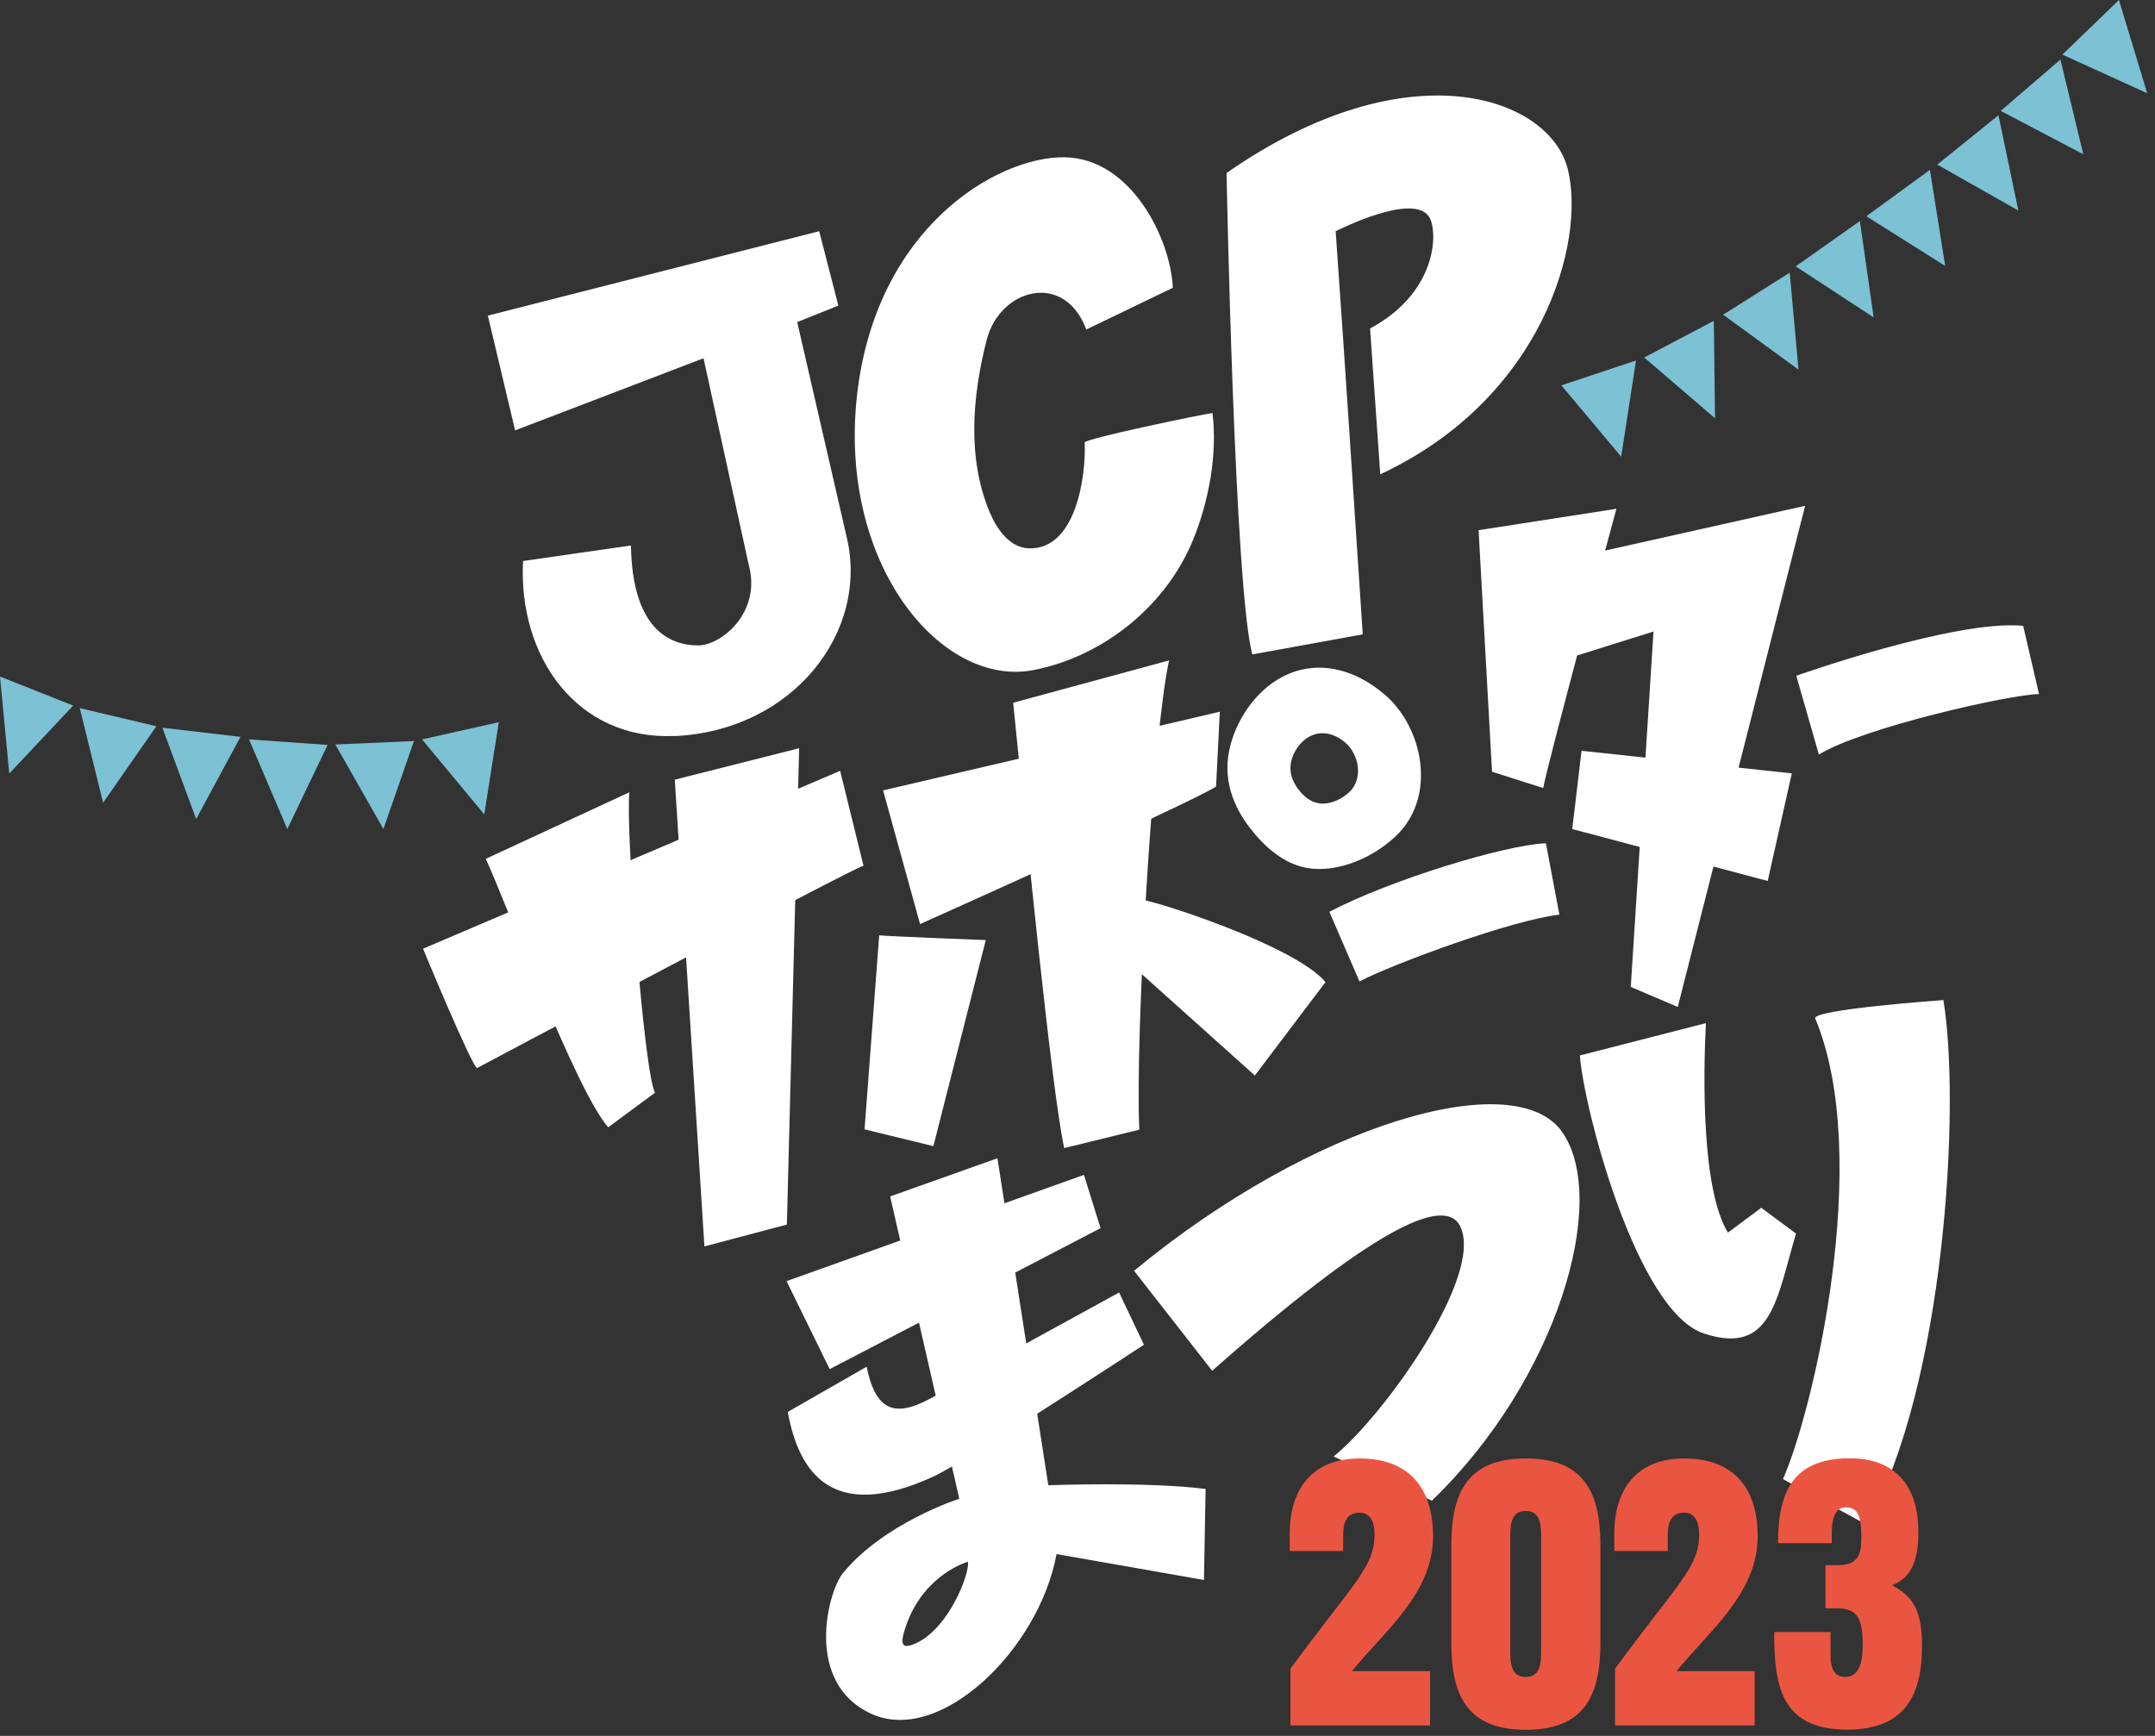 <?xml version="1.0" encoding="UTF-8" standalone="no"?>
<!DOCTYPE svg PUBLIC "-//W3C//DTD SVG 1.1//EN" "http://www.w3.org/Graphics/SVG/1.1/DTD/svg11.dtd">
<svg width="100%" height="100%" viewBox="0 0 144 116" version="1.1" xmlns="http://www.w3.org/2000/svg" xmlns:xlink="http://www.w3.org/1999/xlink" xml:space="preserve" xmlns:serif="http://www.serif.com/" style="fill-rule:evenodd;clip-rule:evenodd;stroke-linejoin:round;stroke-miterlimit:2;">
    <rect x="0" y="0" width="144" height="116" fill="#333333" stroke="none"/>
    <g id="_お客様用レイヤー">
        <g>
            <g>
                <path d="M28.27,63.4C28.27,63.4 31.51,71.24 31.88,71.37C31.88,71.37 57.07,57.97 57.7,57.85L56.14,51.51L28.28,63.39L28.27,63.4Z" style="fill:white;fill-rule:nonzero;"/>
                <path d="M32.46,57.39L42.06,52.94C41.78,55.29 43.04,71.77 43.77,73.02L40.64,75.33C38.45,72.82 33.79,60.25 32.46,57.39Z" style="fill:white;fill-rule:nonzero;"/>
                <path d="M45.09,52.1L53.4,50L52.58,81.83L47.07,83.29L45.09,52.1Z" style="fill:white;fill-rule:nonzero;"/>
                <path d="M59.01,52.82L61.48,61.75C61.48,61.75 79.58,53.65 81.26,52.56L81.51,47.56L59,52.82L59.01,52.82Z" style="fill:white;fill-rule:nonzero;"/>
                <path d="M67.7,46.96L78.12,44.13C77.04,48.99 75.84,69.18 76.13,75.49L71.11,76.72C70.24,72.63 68.61,55.92 67.7,46.95L67.7,46.96Z" style="fill:white;fill-rule:nonzero;"/>
                <path d="M58.74,62.5C59.29,62.57 65.87,62.82 65.87,62.82L62.37,76.59L57.77,75.47L58.75,62.49L58.74,62.5Z" style="fill:white;fill-rule:nonzero;"/>
                <path d="M92.55,46.44C91,45.08 88.95,44.26 86.89,44.77C86.73,44.81 86.57,44.86 86.42,44.91C84.45,45.6 82.98,47.44 82.34,49.38C81.62,51.56 82.15,53.56 83.54,55.35C84.5,56.59 85.75,57.7 87.29,57.99C89.44,58.4 92.01,57.2 93.48,55.66C95.94,53.08 95.1,48.66 92.56,46.44L92.55,46.44ZM90.23,52.86C89.72,53.4 88.82,53.82 88.07,53.67C87.53,53.57 87.09,53.18 86.76,52.75C86.28,52.12 86.09,51.42 86.34,50.66C86.57,49.98 87.08,49.34 87.77,49.1C87.82,49.08 87.88,49.06 87.93,49.05C88.65,48.87 89.37,49.16 89.91,49.64C90.8,50.42 91.09,51.96 90.23,52.87L90.23,52.86Z" style="fill:white;fill-rule:nonzero;"/>
                <path d="M100.6,38.28L120.62,33.8L112.11,67.29L108.97,65.95L110.49,42.2L100.51,45.33L100.6,38.28Z" style="fill:white;fill-rule:nonzero;"/>
                <path d="M98.8,35.43L108.01,34C108.01,34 103.32,51.37 103.12,52.66L99.7,51.57L98.8,35.42L98.8,35.43Z" style="fill:white;fill-rule:nonzero;"/>
                <path d="M52.56,85.61L55.44,91.49L73.54,82.07L72.43,78.51L52.56,85.61Z" style="fill:white;fill-rule:nonzero;"/>
                <path d="M97.58,81.96C96.53,79.79 91.58,82.25 81,91.6L75.78,84.92C87.65,75.1 101.31,71.09 104.42,75.69C107.53,80.28 104.06,92.2 95.68,100.28L89.11,97.33C92.37,94.73 99.18,85.28 97.58,81.97L97.58,81.96Z" style="fill:white;fill-rule:nonzero;"/>
                <path d="M105.57,70.53L113.99,68.37C113.8,72.14 113.72,79.5 115.46,82.37L117.69,80.71L120.01,82.43C118.71,86.83 118.38,90.6 113.86,89.11C109.33,87.62 105.8,73.91 105.57,70.53Z" style="fill:white;fill-rule:nonzero;"/>
                <path d="M121.29,68.07C121.03,67.45 129.86,66.83 129.86,66.83C131.02,73.81 129.98,92.55 124.74,101.89L119.14,98.84C121.11,94.41 125.19,77.44 121.3,68.06L121.29,68.07Z" style="fill:white;fill-rule:nonzero;"/>
                <path d="M65.46,91.49C61.86,93.59 58.9,96.28 57.91,91.33L52.64,94.35C53.37,98.35 55.57,101.8 62.39,98.66C64.55,97.66 76.44,89.86 76.44,89.86L74.78,86.37L65.46,91.48L65.46,91.49Z" style="fill:white;fill-rule:nonzero;"/>
                <path d="M45.05,49.18C38.58,49.46 34.62,43.92 34.95,37.49L42.16,36.45C42.25,41.98 44.69,43.12 46.64,43.13C48.2,43.13 50.9,40.93 50.03,37.74L47.01,23.94L34.42,28.76L32.6,21.09L54.74,15.45L56.02,20.42L53.27,21.52L56.56,35.82C58.13,42.22 52.97,48.84 45.05,49.19L45.05,49.18Z" style="fill:white;fill-rule:nonzero;"/>
                <path d="M72.59,22.02L78.37,19.23C78.23,16 75.61,10.57 71.13,10.51C66.65,10.45 58.5,15.19 57.26,26.48C56.03,37.78 62.92,45.95 69.04,44.78C73.72,43.88 77.92,40.49 79.72,36.08C80.77,33.52 81.36,30.36 81.02,27.6C80.26,27.7 72.46,29.32 72.48,29.57C72.58,31.8 71.9,36.78 68.72,36.64C67.49,36.59 66.63,35.4 66.15,34.27C64.62,30.66 64.96,26.52 65.93,22.72C66.81,19.28 71.13,18.09 72.59,22.03L72.59,22.02Z" style="fill:white;fill-rule:nonzero;"/>
                <path d="M92.24,31.69C103.08,26.63 105.96,16.2 104.77,11.33C103.58,6.47 94.11,3.1 81.96,11.56C81.96,11.56 82.48,39.22 83.68,43.73L91.06,42.39C90.46,33.41 89.89,24.43 89.25,15.45C90.29,14.94 94.72,12.88 95.56,14.61C96.08,15.69 95.95,19.59 91.55,21.95L92.23,31.68L92.24,31.69Z" style="fill:white;fill-rule:nonzero;"/>
                <path d="M120.03,45.16L121.54,50.42C124.52,48.6 134.39,46.39 136.25,46.38L135.19,41.82C130.65,41.38 120.02,45.16 120.02,45.16L120.03,45.16Z" style="fill:white;fill-rule:nonzero;"/>
                <path d="M88.83,60.93L90.84,65.58C93.14,64.39 101.06,61.47 104.2,61.12L103.3,56.35C100.51,56.47 92.9,58.8 88.83,60.93Z" style="fill:white;fill-rule:nonzero;"/>
                <path d="M76.03,60.08L73.77,62.83L83.85,71.87L88.57,65.63C86.56,63.19 76.96,60.09 76.04,60.08L76.03,60.08Z" style="fill:white;fill-rule:nonzero;"/>
                <path d="M105.68,50.17L105.06,55.4L118.12,58.87L119.73,51.68L105.68,50.17Z" style="fill:white;fill-rule:nonzero;"/>
                <path d="M70.05,99.25L66.65,77.4L59.48,79.95L64.1,100.15C64.1,100.15 59.08,101.76 56.32,105.13C55.32,106.35 53.69,112.49 58.26,114.54C62.83,116.59 69.42,110.24 70.6,103.85L80.45,105.58L80.56,99.5C76.75,99 70.05,99.25 70.05,99.25ZM60.77,109.96C60.12,110.14 60.23,109.47 60.62,108.43C61.85,105.15 64.68,104.36 64.68,104.36C64.82,105.17 63.25,109.27 60.77,109.97L60.77,109.96Z" style="fill:white;fill-rule:nonzero;"/>
            </g>
            <g>
                <path d="M104.33,25.75L109.32,24.09L108.33,30.52L104.33,25.75Z" style="fill:rgb(124,193,212);fill-rule:nonzero;"/>
                <path d="M109.87,23.89L114.52,21.44L114.6,27.95L109.87,23.89Z" style="fill:rgb(124,193,212);fill-rule:nonzero;"/>
                <path d="M115.14,21.03L119.59,18.22L120.18,24.7L115.14,21.03Z" style="fill:rgb(124,193,212);fill-rule:nonzero;"/>
                <path d="M119.99,17.8L124.28,14.77L125.2,21.21L119.99,17.8Z" style="fill:rgb(124,193,212);fill-rule:nonzero;"/>
                <path d="M124.71,14.45L128.96,11.35L129.98,17.77L124.71,14.45Z" style="fill:rgb(124,193,212);fill-rule:nonzero;"/>
                <path d="M129.45,11L133.54,7.7L134.87,14.07L129.45,11Z" style="fill:rgb(124,193,212);fill-rule:nonzero;"/>
                <path d="M133.69,7.41L137.68,3.98L139.21,10.31L133.69,7.41Z" style="fill:rgb(124,193,212);fill-rule:nonzero;"/>
                <path d="M137.81,3.65L141.59,0L143.48,6.23L137.81,3.65Z" style="fill:rgb(124,193,212);fill-rule:nonzero;"/>
            </g>
            <g>
                <path d="M33.33,48.26L28.2,49.41L32.36,54.42L33.33,48.26Z" style="fill:rgb(124,193,212);fill-rule:nonzero;"/>
                <path d="M27.66,49.52L22.41,49.75L25.62,55.4L27.66,49.52Z" style="fill:rgb(124,193,212);fill-rule:nonzero;"/>
                <path d="M21.89,49.78L16.64,49.41L19.2,55.4L21.89,49.78Z" style="fill:rgb(124,193,212);fill-rule:nonzero;"/>
                <path d="M16.07,49.24L10.85,48.63L13.11,54.73L16.07,49.24Z" style="fill:rgb(124,193,212);fill-rule:nonzero;"/>
                <path d="M10.45,48.53L5.33,47.32L6.89,53.64L10.45,48.53Z" style="fill:rgb(124,193,212);fill-rule:nonzero;"/>
                <path d="M4.89,47.15L0,45.21L0.62,51.69L4.89,47.15Z" style="fill:rgb(124,193,212);fill-rule:nonzero;"/>
            </g>
            <g>
                <path d="M95.56,111.68L95.56,115.3L86.23,115.3L86.23,111.51C90.48,105.72 91.85,104.74 91.85,102.52C91.85,101.62 91.51,101.08 90.85,101.08C89.95,101.08 89.75,101.79 89.75,102.59L89.75,103.64L86.18,103.64L86.18,102.47C86.18,99.71 87.52,97.46 90.85,97.46C94.18,97.46 95.76,99.46 95.76,102.66C95.76,106.47 92.54,108.96 90.34,111.67L95.57,111.67L95.56,111.68Z" style="fill:rgb(234,85,65);fill-rule:nonzero;"/>
                <path d="M106.94,109.82C106.94,113.44 105.77,115.59 101.96,115.59C98.15,115.59 96.98,113.44 96.98,109.82L96.98,103.25C96.98,99.63 98.15,97.46 101.96,97.46C105.77,97.46 106.94,99.63 106.94,103.25L106.94,109.82ZM102.98,102.56C102.98,101.46 102.69,100.97 101.95,100.97C101.21,100.97 100.92,101.46 100.92,102.56L100.92,110.5C100.92,111.6 101.24,112.06 101.95,112.06C102.66,112.06 102.98,111.6 102.98,110.5L102.98,102.56Z" style="fill:rgb(234,85,65);fill-rule:nonzero;"/>
                <path d="M117.25,111.68L117.25,115.3L107.92,115.3L107.92,111.51C112.17,105.72 113.54,104.74 113.54,102.52C113.54,101.62 113.2,101.08 112.54,101.08C111.64,101.08 111.44,101.79 111.44,102.59L111.44,103.64L107.87,103.64L107.87,102.47C107.87,99.71 109.21,97.46 112.54,97.46C115.87,97.46 117.45,99.46 117.45,102.66C117.45,106.47 114.23,108.96 112.03,111.67L117.26,111.67L117.25,111.68Z" style="fill:rgb(234,85,65);fill-rule:nonzero;"/>
                <path d="M121.98,104.59L122.82,104.59C124.14,104.59 124.38,103.91 124.38,102.71C124.38,101.22 124.09,100.73 123.35,100.73C122.74,100.73 122.4,101.24 122.4,102.44L122.4,103.12L118.81,103.12C118.81,99.48 119.96,97.45 123.62,97.45C126.43,97.45 128.19,99.06 128.19,102.39C128.19,104.59 127.51,105.52 126.43,105.93C127.7,106.64 128.43,107.4 128.43,110.01C128.43,113.48 127.14,115.58 123.42,115.58C119.1,115.58 118.53,112.77 118.56,109.06L122.32,109.06L122.32,110.67C122.32,111.65 122.71,112.06 123.27,112.06C124,112.06 124.47,111.55 124.47,109.91C124.47,108.1 124.08,107.47 122.71,107.47L121.98,107.47L121.98,104.59Z" style="fill:rgb(234,85,65);fill-rule:nonzero;"/>
            </g>
        </g>
    </g>
</svg>
